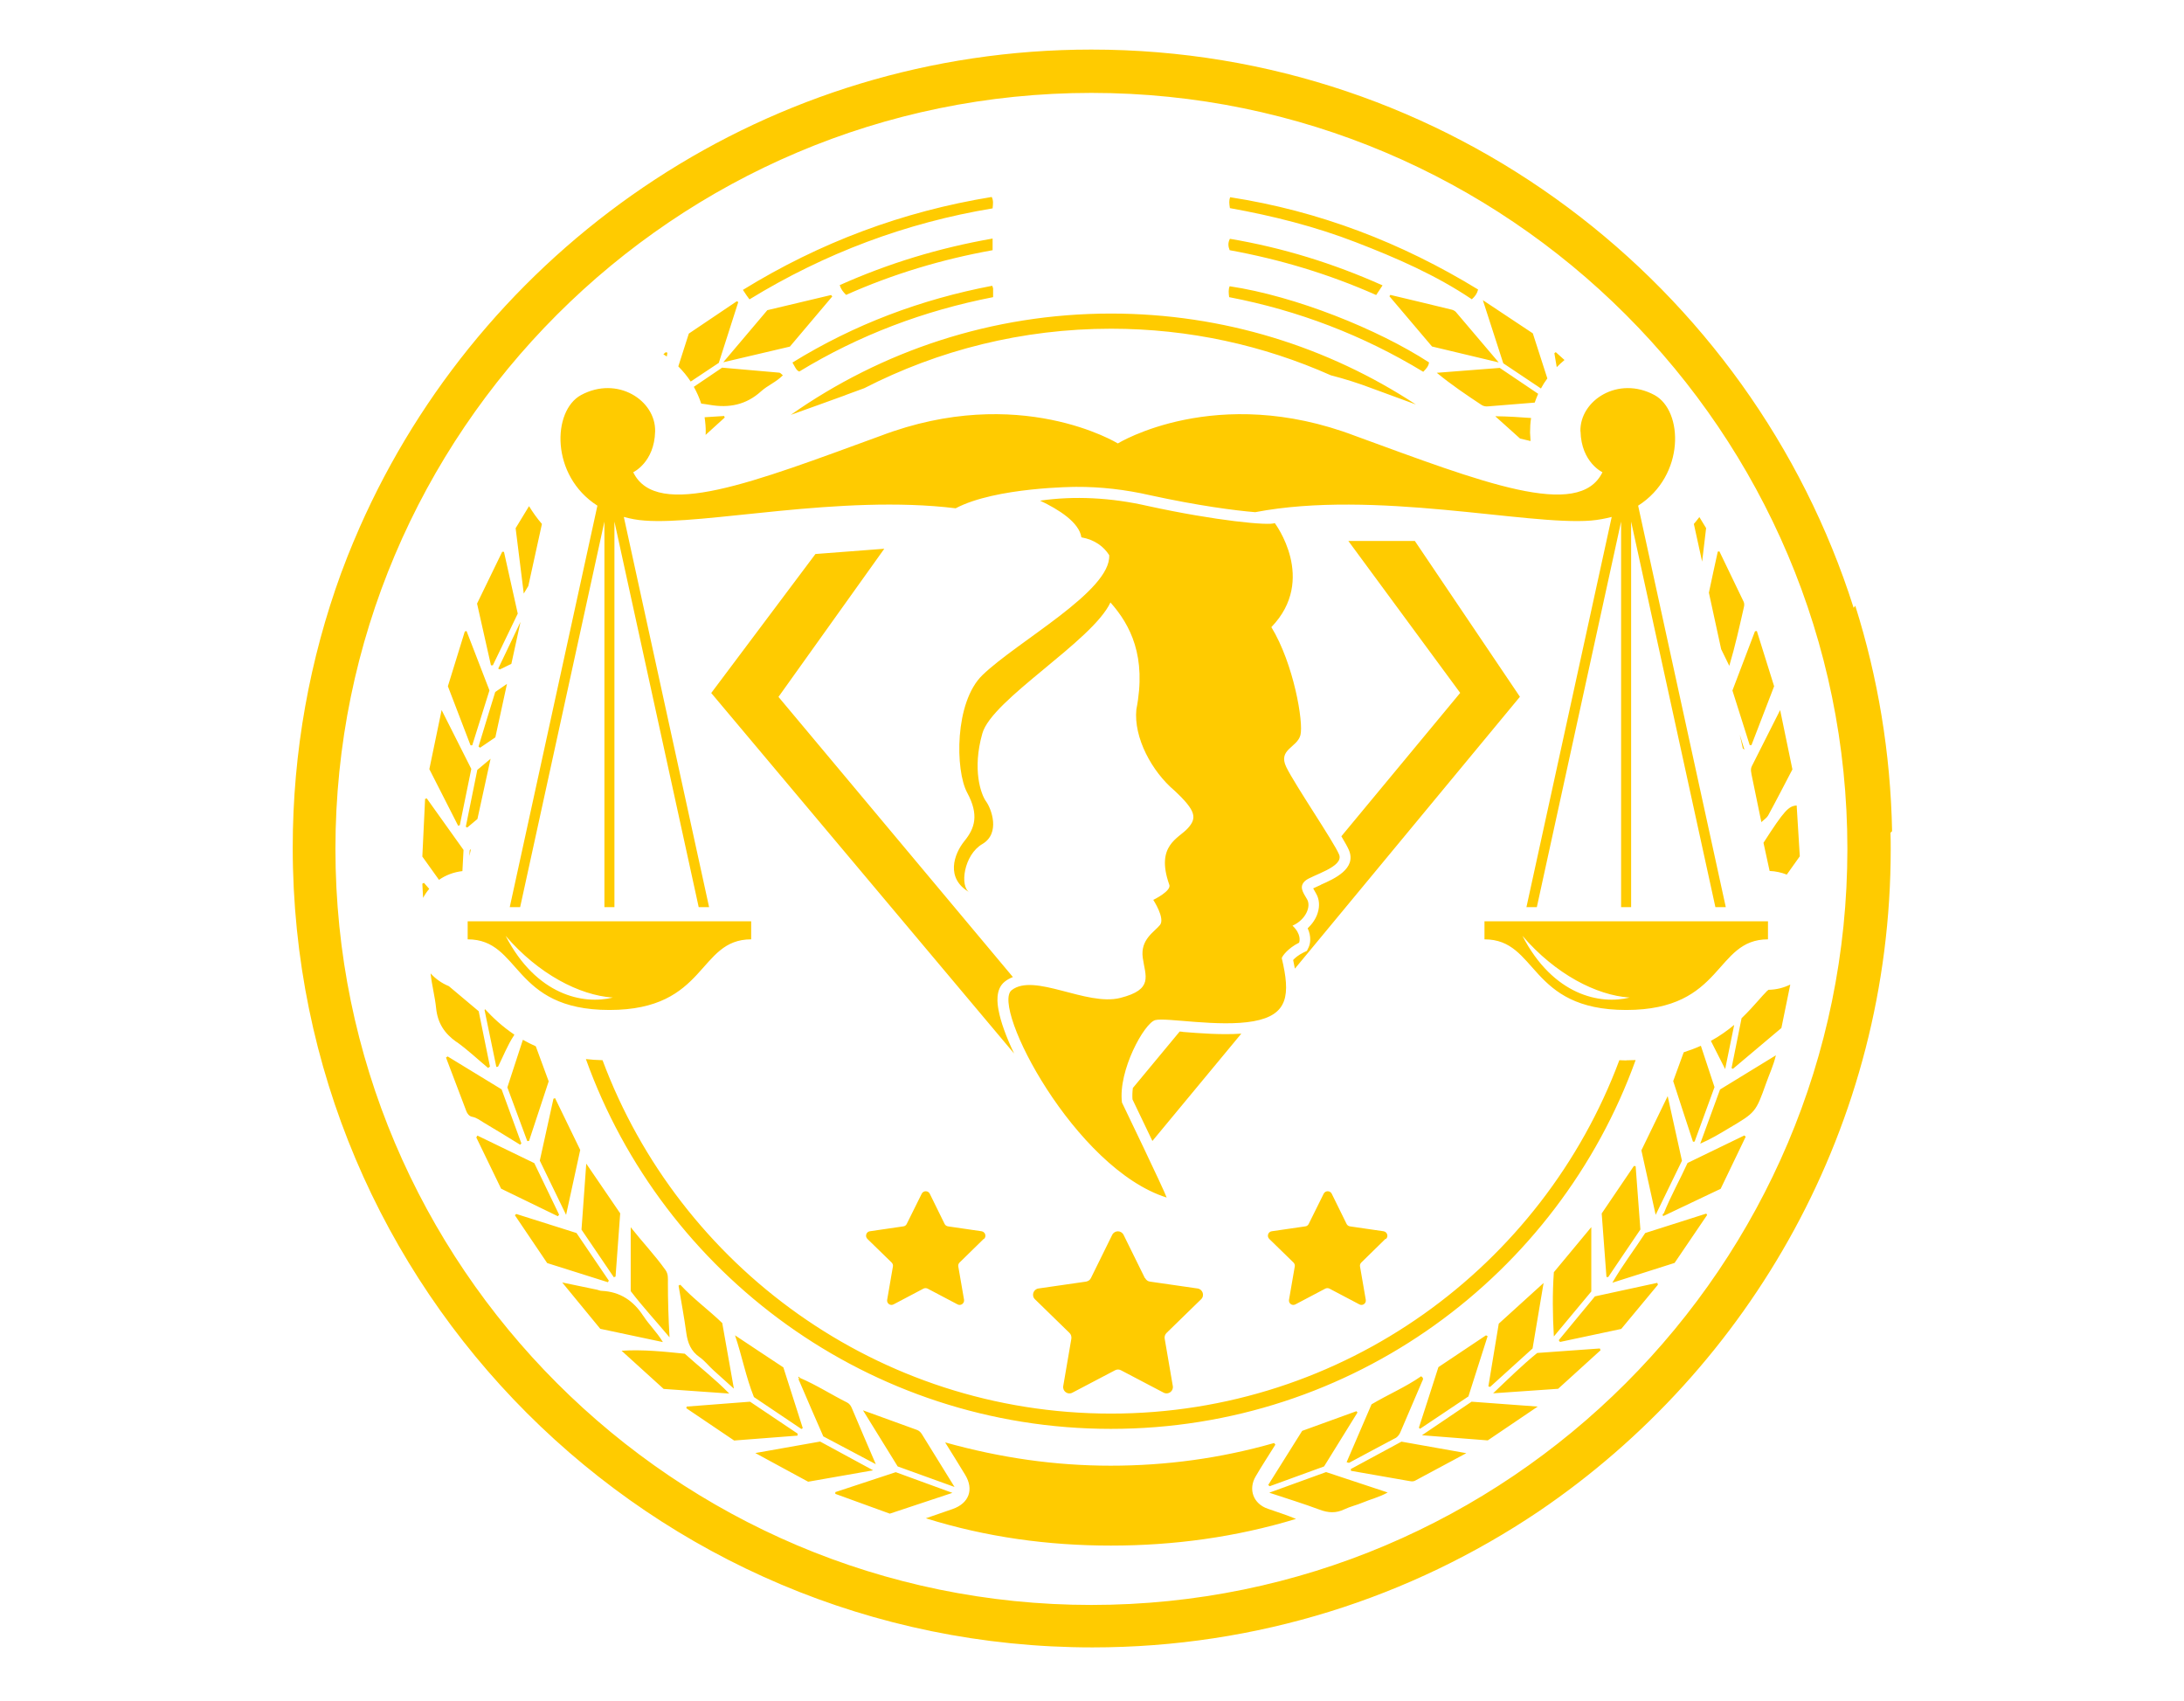 <?xml version="1.0" encoding="UTF-8" standalone="no"?>
<svg
   version="1.1"
   width="110.4"
   height="86"
   viewBox="0 0 110.4 86"
   id="svg12"
   sodipodi:docname="APNA_VAKIL_round_logo.svg"
   inkscape:export-filename="..\..\..\..\..\g10.svg"
   inkscape:export-xdpi="96"
   inkscape:export-ydpi="96"
   xmlns:inkscape="http://www.inkscape.org/namespaces/inkscape"
   xmlns:sodipodi="http://sodipodi.sourceforge.net/DTD/sodipodi-0.dtd"
   xmlns="http://www.w3.org/2000/svg"
   xmlns:svg="http://www.w3.org/2000/svg">
  <sodipodi:namedview
     id="namedview12"
     pagecolor="#ffffff"
     bordercolor="#000000"
     borderopacity="0.25"
     inkscape:showpageshadow="2"
     inkscape:pageopacity="0.0"
     inkscape:pagecheckerboard="0"
     inkscape:deskcolor="#d1d1d1"
     inkscape:export-bgcolor="#ffffffa6" />
  <style
     id="style1">
    .background{
        fill:#EEF5FF;
    }
</style>
  <defs
     id="defs6">
    <clipPath
       id="clip_5">
      <path
         transform="scale(0.24)"
         d="M 0,0 H 425 V 375 H 0 Z"
         fill-rule="evenodd"
         id="path6" />
    </clipPath>
  </defs>
  <g
     clip-path="url(#clip_5)"
     id="g12">
    <path
       transform="matrix(0.633,0,0,0.633,-7.326,-117.163)"
       d="m 135.66,291.81 c 0.98,-1.17 1.95,-2.34 2.99,-3.59 v -5.14 c -1.04,1.25 -2.01,2.43 -2.99,3.6 -0.12,1.7 -0.1,3.39 0,5.13 z m 14.39,-24.87 c -0.53,0.44 -1.14,0.88 -1.85,1.27 0.37,0.73 0.74,1.47 1.14,2.25 0.26,-1.25 0.49,-2.4 0.72,-3.52 z m -8.61,2.83 c -0.19,0 -0.36,-0.01 -0.55,-0.02 -6.14,16.46 -22.02,28.22 -40.6,28.22 -18.58,0 -34.46,-11.76 -40.6,-28.22 -0.46,-0.01 -0.91,-0.04 -1.33,-0.09 6.17,17.19 22.64,29.53 41.93,29.53 19.29,0 35.71,-12.29 41.9,-29.45 -0.25,0.01 -0.5,0.02 -0.76,0.02 z m -18.47,30.18 c 0.25,-0.13 0.37,-0.33 0.47,-0.58 0.56,-1.32 1.13,-2.63 1.69,-3.95 0.06,-0.14 0.18,-0.27 -0.07,-0.43 -1.23,0.86 -2.63,1.45 -3.96,2.24 -0.66,1.53 -1.32,3.07 -1.99,4.62 0.11,0.03 0.17,0.06 0.2,0.05 1.22,-0.65 2.43,-1.31 3.65,-1.95 z m 7.15,-39.85 c 4.3,0 3.48,5.64 11.32,5.64 7.84,0 7.02,-5.64 11.32,-5.64 v -1.44 h -22.64 v 1.44 z m 11.59,4.65 c -2.34,0.58 -6.09,-0.16 -8.56,-4.93 2.63,3.06 5.9,4.75 8.56,4.93 z m -26.15,34.6 c -0.93,1.47 -1.82,2.9 -2.71,4.32 l 0.12,0.1 c 1.43,-0.52 2.87,-1.04 4.34,-1.58 0.91,-1.47 1.79,-2.89 2.67,-4.31 -0.03,-0.03 -0.06,-0.06 -0.09,-0.1 -1.45,0.53 -2.91,1.05 -4.33,1.57 z m 34.95,-55.58 0.24,1.09 c 0,0 0.08,0.06 0.13,0.09 -0.12,-0.4 -0.25,-0.79 -0.37,-1.18 z m -7.86,33.18 c 0.37,1.68 0.74,3.33 1.14,5.15 0.75,-1.55 1.42,-2.92 2.1,-4.32 -0.38,-1.71 -0.74,-3.35 -1.14,-5.16 -0.76,1.56 -1.43,2.95 -2.1,4.33 z m 4.25,-0.7 c 0.53,-1.44 1.06,-2.89 1.59,-4.35 -0.36,-1.1 -0.73,-2.2 -1.09,-3.3 -0.42,0.19 -0.88,0.36 -1.37,0.52 -0.28,0.77 -0.56,1.54 -0.84,2.3 0.53,1.63 1.05,3.24 1.58,4.84 0.05,0 0.09,0 0.14,-0.01 z m -16.46,19.55 c 0,0 0.09,0.03 0.13,0.04 1.14,-1.03 2.27,-2.05 3.39,-3.07 0.29,-1.72 0.57,-3.4 0.88,-5.23 -1.29,1.17 -2.44,2.21 -3.58,3.25 -0.28,1.69 -0.55,3.35 -0.83,5.01 z M 65.9,287.68 c 0,0 -0.1,0.05 -0.14,0.07 0.21,1.26 0.45,2.52 0.62,3.78 0.11,0.8 0.37,1.46 1.07,1.94 0.41,0.29 0.73,0.71 1.11,1.05 0.5,0.46 1.01,0.91 1.62,1.46 -0.32,-1.83 -0.62,-3.51 -0.93,-5.24 -1.06,-1.03 -2.31,-1.93 -3.35,-3.06 z m 62.93,8.94 c 0.54,-1.68 1.04,-3.26 1.54,-4.83 -0.04,-0.02 -0.08,-0.04 -0.13,-0.07 -1.27,0.85 -2.55,1.7 -3.8,2.54 -0.53,1.65 -1.04,3.25 -1.56,4.84 0.03,0.03 0.07,0.05 0.1,0.08 1.28,-0.86 2.57,-1.72 3.84,-2.57 z M 64.72,286.51 c -0.84,-1.18 -1.83,-2.22 -2.78,-3.42 v 5.1 c 0.97,1.27 2.01,2.38 3.1,3.69 -0.09,-1.58 -0.13,-2.96 -0.13,-4.34 0,-0.35 0.04,-0.71 -0.19,-1.03 z m 25.44,-2.49 c 0.21,-0.21 0.09,-0.56 -0.2,-0.61 l -2.68,-0.39 c -0.12,-0.02 -0.22,-0.09 -0.27,-0.19 l -1.19,-2.42 c -0.13,-0.26 -0.51,-0.26 -0.64,0 l -1.2,2.42 c -0.05,0.1 -0.15,0.18 -0.27,0.19 l -2.67,0.39 c -0.29,0.04 -0.41,0.4 -0.2,0.61 l 1.94,1.89 c 0.08,0.08 0.12,0.2 0.1,0.31 l -0.46,2.66 c -0.05,0.29 0.25,0.51 0.51,0.37 l 2.39,-1.26 c 0.1,-0.05 0.23,-0.05 0.33,0 l 2.39,1.26 c 0.26,0.14 0.56,-0.08 0.52,-0.37 l -0.46,-2.66 c -0.02,-0.12 0.02,-0.23 0.1,-0.31 l 1.93,-1.89 z m -29.57,3.06 c 0,0 0.09,-0.03 0.14,-0.05 0.12,-1.7 0.25,-3.41 0.37,-5.05 -0.89,-1.31 -1.74,-2.56 -2.71,-3.97 -0.14,1.88 -0.26,3.59 -0.38,5.27 0.88,1.29 1.73,2.54 2.58,3.8 z m 14.84,8.03 c 0,-0.06 -0.04,-0.08 -0.1,-0.08 -0.01,0.09 0,0.14 0.1,0.08 z m 6.09,6.92 c -0.69,-1.61 -1.31,-3.04 -1.91,-4.47 -0.08,-0.2 -0.19,-0.37 -0.38,-0.47 -1.28,-0.64 -2.48,-1.42 -3.8,-1.98 -0.15,0.1 -0.04,0.22 0,0.32 0.62,1.45 1.25,2.91 1.89,4.36 1.36,0.72 2.71,1.44 4.21,2.23 z m 6.28,1.8 c -0.94,-1.52 -1.78,-2.87 -2.61,-4.22 -0.1,-0.16 -0.23,-0.28 -0.4,-0.34 -1.39,-0.51 -2.78,-1.01 -4.3,-1.56 0.97,1.57 1.87,3.02 2.77,4.48 1.46,0.53 2.91,1.05 4.54,1.64 z M 70.27,291.72 c 0.56,1.65 0.87,3.34 1.51,4.93 1.27,0.85 2.53,1.7 3.79,2.55 0.04,-0.02 0.07,-0.05 0.11,-0.07 -0.52,-1.62 -1.03,-3.24 -1.55,-4.85 -1.31,-0.86 -2.58,-1.71 -3.86,-2.56 z m 60.99,-77.68 c -1.21,-1.43 -2.31,-2.73 -3.42,-4.03 -0.08,-0.09 -0.21,-0.16 -0.33,-0.19 -1.63,-0.4 -3.27,-0.79 -4.91,-1.18 -0.02,0.04 -0.05,0.07 -0.07,0.11 1.14,1.34 2.27,2.68 3.4,4.01 1.73,0.41 3.44,0.82 5.32,1.27 z m -9.79,-5.39 c 0.19,-0.28 0.33,-0.5 0.51,-0.77 -3.96,-1.77 -7.99,-3.01 -12.19,-3.72 -0.17,0.33 -0.14,0.6 -0.02,0.91 4,0.73 7.89,1.89 11.7,3.58 z m -4.42,47.1 c -0.2,0.09 -0.46,0.21 -0.61,0.28 0.05,0.1 0.13,0.22 0.18,0.32 l 0.05,0.09 c 0.26,0.44 0.31,0.99 0.13,1.55 -0.14,0.46 -0.43,0.88 -0.8,1.23 0.31,0.66 0.21,1.25 0.07,1.53 l -0.13,0.27 -0.27,0.13 c -0.41,0.2 -0.69,0.44 -0.83,0.6 0.05,0.23 0.1,0.46 0.14,0.69 l 17.97,-21.71 -8.39,-12.44 h -5.31 l 8.93,12.13 -9.49,11.45 c 0.3,0.5 0.51,0.88 0.61,1.12 0.61,1.48 -1.18,2.28 -2.25,2.75 z m -37.96,-39.11 1.39,-0.51 c 0,0 0.07,-0.03 0.11,-0.04 5.91,-3.03 12.61,-4.75 19.71,-4.75 6.24,0 12.18,1.33 17.55,3.72 1.09,0.28 2.21,0.63 3.36,1.07 l 1.39,0.51 c 0.65,0.24 1.34,0.49 2.04,0.75 -7,-4.59 -15.37,-7.26 -24.35,-7.26 -9.51,0 -18.33,3 -25.57,8.09 1.5,-0.53 3,-1.08 4.36,-1.57 z m 30.64,-7.82 c 5.51,1.06 10.69,3.04 15.5,5.96 0.25,-0.26 0.43,-0.46 0.46,-0.75 -4.06,-2.64 -10.68,-5.3 -15.92,-6.08 C 109.66,208.21 109.69,208.49 109.73,208.82 Z m -40.28,9.62 c 0,0 -0.03,-0.09 -0.05,-0.13 -0.52,0.03 -1.04,0.07 -1.56,0.1 0.06,0.41 0.1,0.82 0.09,1.23 0,0.06 0,0.12 -0.01,0.18 0.51,-0.46 1.02,-0.92 1.53,-1.39 z m 4.64,-3.38 c -0.12,-0.09 -0.19,-0.2 -0.28,-0.21 -1.53,-0.14 -3.06,-0.27 -4.57,-0.4 -0.77,0.52 -1.51,1.02 -2.26,1.53 0.24,0.43 0.44,0.88 0.59,1.34 0.23,0.03 0.46,0.06 0.68,0.1 1.55,0.27 2.91,0 4.1,-1.08 0.52,-0.47 1.21,-0.74 1.73,-1.27 z m 28.91,72.09 -1.7,-3.45 c -0.19,-0.38 -0.72,-0.38 -0.91,0 l -1.7,3.45 c -0.07,0.15 -0.22,0.25 -0.38,0.28 l -3.81,0.55 c -0.41,0.06 -0.58,0.57 -0.28,0.86 l 2.76,2.69 c 0.12,0.12 0.17,0.28 0.15,0.45 l -0.65,3.79 c -0.07,0.41 0.36,0.73 0.73,0.53 l 3.41,-1.79 c 0.15,-0.08 0.32,-0.08 0.47,0 l 3.41,1.79 c 0.37,0.19 0.8,-0.12 0.73,-0.53 l -0.65,-3.79 c -0.03,-0.16 0.03,-0.33 0.15,-0.45 l 2.76,-2.69 c 0.3,-0.29 0.13,-0.8 -0.28,-0.86 l -3.81,-0.55 c -0.16,-0.02 -0.31,-0.13 -0.38,-0.28 z m 27.99,-68.81 c 0.69,0.62 1.33,1.2 1.97,1.77 0.29,0.07 0.57,0.14 0.84,0.2 -0.02,-0.22 -0.03,-0.44 -0.04,-0.67 0,-0.39 0.02,-0.78 0.08,-1.17 -0.93,-0.07 -1.86,-0.13 -2.84,-0.14 z m 3.64,-2.23 c 0.15,-0.28 0.32,-0.55 0.51,-0.8 -0.41,-1.26 -0.79,-2.45 -1.16,-3.6 -1.32,-0.88 -2.58,-1.72 -3.99,-2.65 0.59,1.82 1.11,3.44 1.63,5.04 1,0.67 1.98,1.32 3.02,2.02 z m -0.22,0.43 c -1.01,-0.68 -2.03,-1.37 -3.07,-2.07 -1.65,0.13 -3.34,0.26 -5.03,0.39 1.17,0.96 2.37,1.77 3.58,2.57 0.15,0.1 0.34,0.13 0.52,0.11 1.24,-0.1 2.48,-0.2 3.72,-0.3 0.08,-0.24 0.18,-0.47 0.28,-0.71 z m -14.55,-12.1 c 3.21,1.24 6.37,2.61 9.25,4.55 0.26,-0.24 0.42,-0.45 0.5,-0.78 -6.13,-3.75 -12.7,-6.27 -19.8,-7.37 -0.11,0.3 -0.07,0.52 -0.02,0.87 3.44,0.62 6.82,1.47 10.07,2.73 z M 76.7,229.32 68.37,240.43 92.56,269.22 c -0.64,-1.33 -1.08,-2.55 -1.25,-3.49 -0.07,-0.4 -0.3,-1.63 0.51,-2.26 0.2,-0.16 0.42,-0.27 0.64,-0.36 l -18.72,-22.37 8.45,-11.83 -5.49,0.42 z M 64.87,213.25 c 0,0 -0.09,-0.02 -0.14,-0.03 -0.06,0.05 -0.12,0.11 -0.18,0.16 0.09,0.06 0.18,0.12 0.27,0.18 0.02,-0.11 0.04,-0.21 0.05,-0.32 z m -11.11,18.65 1.09,-4.97 c -0.39,-0.45 -0.73,-0.93 -1.03,-1.42 -0.36,0.59 -0.71,1.17 -1.07,1.76 0.21,1.69 0.42,3.37 0.65,5.22 0.12,-0.2 0.24,-0.4 0.36,-0.6 z M 89,256.35 c -0.81,-0.46 -0.46,-3 1.02,-3.86 1.47,-0.86 0.71,-2.84 0.3,-3.4 -0.41,-0.56 -1.12,-2.54 -0.3,-5.43 0.76,-2.72 8.78,-7.36 10.23,-10.46 1.6,1.8 2.9,4.32 2.07,8.54 -0.23,2.25 1.24,4.96 3.04,6.48 1.75,1.63 1.8,2.2 1.07,3.01 -0.73,0.82 -2.59,1.35 -1.49,4.48 0.25,0.51 -1.27,1.24 -1.27,1.24 0,0 0.96,1.46 0.54,2 -0.45,0.56 -1.58,1.15 -1.38,2.62 0.2,1.46 0.9,2.53 -1.8,3.21 -2.7,0.68 -6.87,-2.03 -8.67,-0.62 -1.67,1.3 5.04,14.25 12.38,16.56 -0.22,-0.64 -3.57,-7.59 -3.57,-7.59 -0.32,-2.54 1.79,-6.36 2.66,-6.58 0.86,-0.23 5.09,0.59 7.85,0.09 2.77,-0.5 2.95,-2.11 2.25,-5.04 0.05,-0.18 0.5,-0.79 1.38,-1.23 0.05,-0.09 0.2,-0.68 -0.52,-1.36 1.07,-0.48 1.5,-1.54 1.16,-2.11 -0.34,-0.57 -0.66,-1.02 -0.14,-1.48 0.52,-0.45 3.11,-1.09 2.7,-2.09 -0.41,-1 -3.54,-5.58 -4.22,-6.99 -0.68,-1.41 0.86,-1.54 1.13,-2.54 0.27,-1 -0.54,-5.72 -2.32,-8.63 3.68,-3.81 0.27,-8.31 0.27,-8.31 -0.41,0.23 -4.72,-0.18 -10.12,-1.36 -2.97,-0.68 -5.89,-0.82 -8.62,-0.43 1.46,0.69 3.12,1.72 3.3,2.93 1.06,0.19 1.78,0.73 2.22,1.42 0.17,2.86 -7.33,6.88 -10.12,9.58 -2.24,2.16 -2.18,7.62 -1.22,9.39 0.96,1.78 0.61,2.84 -0.22,3.86 -0.83,1.02 -1.55,3 0.43,4.11 z M 71.42,209 c 6.04,-3.7 12.5,-6.12 19.42,-7.27 0.03,-0.34 0.08,-0.61 -0.07,-0.91 -7.12,1.16 -13.72,3.63 -19.87,7.42 0.13,0.2 0.22,0.33 0.3,0.45 0.06,0.08 0.12,0.16 0.22,0.3 z m 19.42,-4.86 c -4.28,0.75 -8.32,1.98 -12.21,3.72 0.1,0.33 0.27,0.54 0.51,0.78 3.74,-1.67 7.65,-2.84 11.7,-3.57 V 204.15 Z m -15.99,9.89 c 0.09,0.17 0.15,0.28 0.22,0.39 0.08,0.13 0.15,0.27 0.33,0.34 4.78,-2.91 9.95,-4.86 15.48,-5.94 0,-0.28 0,-0.49 0,-0.69 0,-0.05 -0.03,-0.09 -0.07,-0.22 -5.7,1.09 -11.01,3.08 -15.95,6.13 z m 3.18,-5.27 c 0,0 -0.06,-0.07 -0.09,-0.11 -1.71,0.41 -3.43,0.82 -5.09,1.21 -1.16,1.37 -2.28,2.69 -3.52,4.16 1.89,-0.45 3.6,-0.85 5.32,-1.25 1.13,-1.34 2.26,-2.68 3.39,-4.01 z m -9.06,5.32 c 0.51,-1.6 1.04,-3.24 1.56,-4.87 -0.04,-0.02 -0.08,-0.04 -0.12,-0.06 -1.29,0.87 -2.58,1.74 -3.83,2.58 -0.29,0.89 -0.56,1.76 -0.84,2.62 0.37,0.37 0.71,0.78 0.99,1.21 C 67.47,215.07 68.21,214.58 68.97,214.07 Z m 67.54,-0.24 c -0.23,-0.21 -0.47,-0.42 -0.7,-0.63 -0.04,0.03 -0.07,0.06 -0.11,0.09 0.06,0.37 0.12,0.74 0.19,1.11 0.2,-0.2 0.4,-0.39 0.62,-0.57 z m -17.07,88.56 c 0,0 0.02,0.09 0.02,0.14 1.56,0.27 3.12,0.55 4.68,0.82 0.15,0.03 0.31,0.04 0.45,-0.04 1.31,-0.7 2.62,-1.41 4.08,-2.19 -1.85,-0.33 -3.52,-0.63 -5.18,-0.92 -1.36,0.73 -2.71,1.46 -4.05,2.19 z m 5.69,-2.7 c 1.88,0.15 3.57,0.28 5.25,0.41 1.3,-0.88 2.57,-1.74 3.99,-2.7 -1.86,-0.14 -3.54,-0.26 -5.28,-0.39 -1.25,0.84 -2.53,1.71 -3.95,2.67 z m 13.81,-11.09 c -0.98,1.19 -1.93,2.34 -2.89,3.5 l 0.1,0.14 c 1.62,-0.34 3.24,-0.69 4.89,-1.04 0.97,-1.17 1.95,-2.35 2.93,-3.53 -0.02,-0.05 -0.03,-0.1 -0.05,-0.15 -1.67,0.36 -3.34,0.72 -4.98,1.08 z m -26,15.68 c 1.45,0.48 2.75,0.88 4.01,1.35 0.69,0.26 1.31,0.3 1.99,-0.03 0.46,-0.22 0.97,-0.33 1.44,-0.53 0.64,-0.27 1.33,-0.43 2.01,-0.81 -1.7,-0.56 -3.32,-1.1 -4.92,-1.63 -1.49,0.54 -2.93,1.06 -4.52,1.64 z m 21.39,-11.16 c -1.22,0.99 -2.32,2.08 -3.52,3.22 1.78,-0.12 3.45,-0.24 5.19,-0.36 1.13,-1.03 2.26,-2.06 3.39,-3.08 -0.02,-0.05 -0.04,-0.09 -0.06,-0.14 -1.67,0.12 -3.34,0.24 -5.01,0.36 z m -57.25,7.07 c -1.75,0.31 -3.38,0.6 -5.19,0.92 1.54,0.83 2.9,1.57 4.22,2.29 1.72,-0.3 3.37,-0.59 5.19,-0.91 -1.52,-0.83 -2.89,-1.57 -4.22,-2.29 z M 106,267.48 c -0.07,0 -0.15,-0.01 -0.22,-0.02 l -3.74,4.51 c -0.04,0.31 -0.05,0.62 -0.03,0.91 0.29,0.6 0.93,1.93 1.59,3.32 l 7.1,-8.57 c -1.58,0.11 -3.34,-0.03 -4.7,-0.14 z m -30.73,32.09 c -1.27,-0.85 -2.54,-1.71 -3.8,-2.55 -1.71,0.13 -3.39,0.26 -5.06,0.39 l -0.03,0.13 c 1.25,0.84 2.5,1.68 3.82,2.58 1.69,-0.13 3.38,-0.26 5.06,-0.39 0,-0.05 0,-0.1 0.01,-0.15 z m 7.83,3.08 c -1.62,0.53 -3.22,1.06 -4.82,1.59 0,0.05 0,0.09 0,0.14 1.46,0.53 2.92,1.06 4.35,1.58 1.67,-0.55 3.27,-1.09 5,-1.66 -1.59,-0.58 -3.06,-1.11 -4.52,-1.65 z m 28.75,0.33 c 0.5,-0.86 1.05,-1.69 1.57,-2.53 -0.03,-0.04 -0.07,-0.09 -0.1,-0.13 -4.27,1.22 -8.62,1.81 -13.05,1.81 -4.43,0 -8.79,-0.62 -13.22,-1.86 0.61,0.98 1.11,1.78 1.6,2.59 0.71,1.17 0.31,2.27 -1,2.73 -0.71,0.25 -1.43,0.49 -2.14,0.74 C 90.34,307.84 95.27,308.51 100.28,308.51 c 5.03,0 9.97,-0.67 14.79,-2.13 -0.75,-0.31 -1.5,-0.55 -2.25,-0.81 -1.15,-0.39 -1.59,-1.54 -0.97,-2.59 z m 40.55,-50.59 0.49,2.25 c 0.48,0.02 0.94,0.12 1.37,0.29 0.35,-0.49 0.7,-0.98 1.04,-1.46 -0.08,-1.35 -0.16,-2.71 -0.25,-4.06 -0.65,0.05 -0.99,0.4 -2.65,2.98 z m -2.73,-14.13 c 0.47,-1.58 0.81,-3.12 1.16,-4.66 0.04,-0.16 0.05,-0.31 -0.01,-0.45 -0.64,-1.34 -1.3,-2.69 -1.94,-4.03 -0.04,0 -0.08,0.02 -0.13,0.02 -0.24,1.09 -0.48,2.18 -0.71,3.28 l 0.98,4.51 c 0.22,0.45 0.44,0.89 0.65,1.33 z m -1.86,-11.01 c -0.18,-0.29 -0.36,-0.58 -0.53,-0.87 -0.14,0.19 -0.29,0.37 -0.44,0.55 l 0.66,3.01 c 0.11,-0.9 0.21,-1.79 0.32,-2.69 z m -10.02,-7.71 c 0.06,2.48 1.75,3.26 1.75,3.26 -1.87,3.86 -9.66,0.78 -19.74,-2.9 -11.11,-4.23 -18.96,0.6 -18.96,0.6 0,0 -7.85,-4.83 -18.96,-0.6 -10.08,3.68 -17.87,6.76 -19.74,2.9 0,0 1.69,-0.78 1.75,-3.26 0.06,-2.48 -3.02,-4.47 -5.92,-2.9 -2.3,1.25 -2.45,6.43 1.31,8.83 l -7,32.06 h 0.83 l 6.73,-30.79 V 257.53 h 0.8 V 226.74 L 67.37,257.53 h 0.83 l -6.81,-31.16 c 0.51,0.14 1.06,0.25 1.66,0.29 4.76,0.38 15.66,-2.11 24.84,-0.98 3.21,-1.7 9.63,-1.71 9.63,-1.71 1.93,-0.01 3.91,0.21 5.91,0.67 3.8,0.83 6.77,1.22 8.38,1.35 9.53,-1.82 21.7,1.08 26.81,0.67 0.6,-0.05 1.15,-0.16 1.66,-0.29 l -6.81,31.16 h 0.83 l 6.73,-30.79 V 257.53 h 0.8 v -30.79 l 6.73,30.79 h 0.83 l -7,-32.06 c 3.77,-2.4 3.61,-7.58 1.31,-8.83 -2.9,-1.57 -5.98,0.42 -5.92,2.9 z m 13.5,25.05 c 0,0 0.1,0 0.15,0 0.6,-1.57 1.21,-3.14 1.81,-4.7 -0.46,-1.48 -0.92,-2.94 -1.38,-4.41 -0.05,0 -0.1,0.01 -0.15,0.02 -0.61,1.6 -1.22,3.2 -1.8,4.73 0.48,1.52 0.93,2.94 1.38,4.36 z m -4.96,33.38 c -0.61,1.34 -1.34,2.63 -1.89,4.01 -0.09,0.05 -0.13,0.11 -0.05,0.22 0.05,-0.03 0.11,-0.05 0.17,-0.08 1.46,-0.7 2.93,-1.39 4.42,-2.1 0.67,-1.38 1.33,-2.77 2,-4.16 l -0.11,-0.1 c -1.5,0.73 -3.01,1.46 -4.54,2.2 z m 1.03,-1.56 c 0.84,-0.36 1.56,-0.8 2.28,-1.23 2.13,-1.26 2.14,-1.26 2.97,-3.59 0.25,-0.71 0.58,-1.39 0.78,-2.23 -1.54,0.94 -2.98,1.83 -4.46,2.73 -0.54,1.47 -1.06,2.9 -1.58,4.32 z m 5.28,-12.14 c -0.19,0.19 -0.44,0.47 -0.64,0.7 -0.38,0.43 -0.82,0.92 -1.35,1.43 -0.27,1.34 -0.54,2.66 -0.8,3.98 0.04,0.02 0.08,0.04 0.11,0.06 1.29,-1.08 2.58,-2.17 3.87,-3.26 0.24,-1.16 0.47,-2.29 0.71,-3.47 -0.53,0.26 -1.11,0.41 -1.74,0.42 -0.06,0.05 -0.11,0.09 -0.17,0.14 z m -1.21,-17.41 c 0.26,1.27 0.53,2.54 0.8,3.88 0.21,-0.2 0.42,-0.33 0.53,-0.51 0.66,-1.21 1.29,-2.44 1.95,-3.7 -0.32,-1.56 -0.63,-3.06 -0.98,-4.74 -0.81,1.61 -1.54,3.04 -2.26,4.48 -0.1,0.19 -0.08,0.4 -0.03,0.6 z m -85.16,46.33 c -1.68,-0.17 -3.34,-0.35 -5.06,-0.24 1.13,1.02 2.26,2.05 3.36,3.05 1.72,0.12 3.38,0.24 5.24,0.37 -1.21,-1.23 -2.43,-2.16 -3.54,-3.17 z m 76.68,-9.63 c -0.83,1.28 -1.76,2.48 -2.62,3.96 1.79,-0.57 3.39,-1.08 4.97,-1.58 0.88,-1.3 1.74,-2.56 2.6,-3.83 -0.02,-0.04 -0.05,-0.07 -0.07,-0.11 -1.62,0.52 -3.24,1.03 -4.87,1.55 z M 50.31,265.67 c 0,0 -0.03,0.05 -0.04,0.08 0.32,1.54 0.63,3.04 0.94,4.54 0.05,0 0.09,-0.02 0.14,-0.03 0.41,-0.82 0.75,-1.7 1.25,-2.46 0.02,-0.03 0.03,-0.06 0.05,-0.09 -0.98,-0.66 -1.74,-1.38 -2.35,-2.04 z m 7.6,11.25 c -0.65,-1.33 -1.33,-2.73 -2.01,-4.14 -0.04,0.02 -0.09,0.03 -0.13,0.05 -0.36,1.64 -0.72,3.28 -1.09,4.94 0.69,1.43 1.36,2.8 2.1,4.33 0.39,-1.81 0.75,-3.45 1.13,-5.19 z m -7.16,-31.24 c -0.35,0.3 -0.7,0.59 -1.06,0.89 -0.31,1.53 -0.61,3.04 -0.92,4.54 0.04,0.02 0.08,0.04 0.12,0.06 0.27,-0.23 0.54,-0.45 0.81,-0.68 z m -1.57,7.2 c 0,0 -0.07,0.08 -0.1,0.12 0,0.15 -0.01,0.3 -0.02,0.45 l 0.12,-0.56 z m 0.6,-8.18 c 0,0 0.09,0.07 0.13,0.1 0.41,-0.28 0.81,-0.55 1.22,-0.83 l 0.93,-4.27 c -0.31,0.22 -0.63,0.43 -0.94,0.65 C 50.66,241.84 50.22,243.27 49.79,244.7 Z m 72.48,39.32 c 0.21,-0.21 0.09,-0.56 -0.2,-0.61 l -2.68,-0.39 c -0.12,-0.02 -0.22,-0.09 -0.27,-0.19 l -1.19,-2.42 c -0.13,-0.26 -0.51,-0.26 -0.64,0 l -1.2,2.42 c -0.05,0.1 -0.15,0.18 -0.27,0.19 l -2.68,0.39 c -0.29,0.04 -0.41,0.4 -0.2,0.61 l 1.94,1.89 c 0.08,0.08 0.12,0.2 0.1,0.31 l -0.46,2.66 c -0.05,0.29 0.25,0.51 0.51,0.37 l 2.39,-1.26 c 0.1,-0.05 0.23,-0.05 0.33,0 l 2.39,1.26 c 0.26,0.14 0.56,-0.08 0.51,-0.37 l -0.46,-2.66 c -0.02,-0.12 0.02,-0.23 0.1,-0.31 l 1.93,-1.89 z M 53.82,276.2 c 0.52,-1.59 1.05,-3.18 1.57,-4.76 -0.35,-0.94 -0.69,-1.87 -1.03,-2.8 -0.37,-0.16 -0.71,-0.34 -1.03,-0.52 -0.41,1.26 -0.83,2.53 -1.24,3.8 0.53,1.43 1.06,2.86 1.59,4.29 0.05,0 0.1,0 0.15,-0.01 z M 140,287.07 c 0.85,-1.27 1.71,-2.53 2.57,-3.8 -0.13,-1.7 -0.25,-3.38 -0.38,-5.06 -0.05,0 -0.09,0 -0.14,-0.01 -0.84,1.24 -1.69,2.49 -2.57,3.79 0.13,1.71 0.25,3.39 0.38,5.07 0.05,0 0.09,0 0.14,0.01 z M 53.14,234.75 c -0.6,1.25 -1.19,2.49 -1.78,3.73 0.04,0.02 0.08,0.05 0.13,0.07 0.31,-0.15 0.61,-0.3 0.92,-0.45 z m -4.22,25.35 c 4.3,0 3.48,5.64 11.32,5.64 C 68.08,265.74 67.26,260.1 71.56,260.1 v -1.44 H 48.92 Z m 11.59,4.65 c -2.34,0.58 -6.09,-0.16 -8.56,-4.93 2.63,3.06 5.9,4.75 8.56,4.93 z m -0.32,22.6 c -0.86,-1.26 -1.72,-2.53 -2.58,-3.8 C 56,283.04 54.4,282.53 52.8,282.03 c -0.04,0.03 -0.07,0.06 -0.11,0.1 0.87,1.29 1.74,2.57 2.58,3.82 1.66,0.52 3.25,1.03 4.85,1.53 0.02,-0.04 0.05,-0.08 0.07,-0.12 z M 53.11,276.5 c 0,0 0.06,-0.07 0.1,-0.1 -0.53,-1.44 -1.05,-2.87 -1.58,-4.32 -1.44,-0.88 -2.88,-1.76 -4.31,-2.63 -0.04,0.03 -0.08,0.06 -0.13,0.09 0.54,1.42 1.08,2.85 1.62,4.27 0.08,0.22 0.24,0.42 0.47,0.46 0.37,0.07 0.65,0.3 0.95,0.48 0.97,0.57 1.92,1.16 2.88,1.75 z m 3.11,5.58 c -0.66,-1.36 -1.31,-2.72 -1.98,-4.11 -1.5,-0.73 -3.02,-1.46 -4.54,-2.2 -0.03,0.05 -0.06,0.1 -0.09,0.15 0.67,1.38 1.34,2.76 1.98,4.09 1.56,0.75 3.04,1.48 4.53,2.2 0.04,-0.04 0.07,-0.08 0.11,-0.13 z m -8.2,-13.8 c 0.89,0.63 1.69,1.39 2.53,2.09 0.05,-0.04 0.1,-0.08 0.15,-0.11 -0.3,-1.45 -0.59,-2.9 -0.9,-4.42 -0.78,-0.66 -1.58,-1.33 -2.38,-2 -0.56,-0.23 -1.06,-0.58 -1.46,-1.02 0.1,0.96 0.35,1.86 0.44,2.77 0.12,1.19 0.66,2.02 1.62,2.7 z m 14.93,21.9 c -0.79,-1.22 -1.85,-1.94 -3.32,-2.01 -0.13,0 -0.25,-0.06 -0.37,-0.09 C 58.39,287.9 57.52,287.72 56.47,287.5 c 1.07,1.31 2.03,2.47 3.04,3.7 1.63,0.35 3.25,0.69 5,1.06 -0.51,-0.84 -1.12,-1.4 -1.56,-2.09 z M 48.5,254.66 c 0.03,-0.57 0.06,-1.13 0.09,-1.7 -0.98,-1.38 -1.96,-2.75 -2.94,-4.12 -0.04,0.02 -0.09,0.04 -0.13,0.05 -0.07,1.53 -0.15,3.06 -0.22,4.6 0.45,0.62 0.89,1.24 1.33,1.86 0.54,-0.38 1.18,-0.62 1.88,-0.7 z m 0.79,-10.07 c 0.45,-1.43 0.9,-2.86 1.37,-4.37 -0.61,-1.59 -1.22,-3.17 -1.83,-4.74 -0.05,0.01 -0.09,0.02 -0.14,0.04 -0.45,1.46 -0.91,2.93 -1.35,4.37 0.62,1.61 1.21,3.16 1.81,4.72 0.05,0 0.1,0 0.14,-0.01 z m -3.99,11.06 c 0.02,0.38 0.04,0.76 0.06,1.14 0.14,-0.26 0.3,-0.5 0.49,-0.72 -0.14,-0.16 -0.28,-0.32 -0.42,-0.48 -0.04,0.02 -0.09,0.04 -0.13,0.07 z m 2.99,-4.66 c 0.31,-1.5 0.61,-3.01 0.92,-4.5 -0.77,-1.53 -1.53,-3.03 -2.37,-4.7 -0.35,1.69 -0.66,3.18 -0.98,4.72 0.78,1.53 1.54,3.03 2.3,4.52 0.04,-0.01 0.08,-0.03 0.12,-0.04 z m 2.64,-12.77 c 0.68,-1.4 1.35,-2.8 1.99,-4.13 C 52.54,232.38 52.18,230.77 51.82,229.16 c -0.05,0 -0.09,0 -0.14,-0.01 -0.67,1.37 -1.34,2.75 -2.01,4.14 0.38,1.69 0.75,3.31 1.11,4.93 0.05,0 0.1,0 0.15,0 z m 111.74,13.25 c -0.12,-6.27 -1.14,-12.31 -2.94,-18.01 l -0.13,0.17 c -8.19,-25.82 -32.38,-44.58 -60.87,-44.58 -25.69,0 -47.87,15.25 -57.99,37.17 -0.14,0.31 -0.29,0.63 -0.43,0.95 -0.18,0.42 -0.36,0.83 -0.54,1.26 -0.3,0.72 -0.59,1.44 -0.86,2.18 -0.03,0.09 -0.07,0.17 -0.1,0.26 -2.49,6.83 -3.86,14.21 -3.86,21.9 0,35.28 28.6,63.87 63.87,63.87 13.18,0 25.43,-4 35.6,-10.84 16.97,-11.49 28.14,-30.91 28.14,-52.9 0,-0.44 0,-0.87 -0.02,-1.31 l 0.11,-0.11 z m -63.94,61.78 c -33.29,0 -60.37,-27.08 -60.37,-60.37 0,-33.29 27.08,-60.37 60.37,-60.37 33.29,0 60.37,27.08 60.37,60.37 0,33.29 -27.08,60.37 -60.37,60.37 z"
       fill="#ffcb00"
       id="path11" />
  </g>
</svg>
